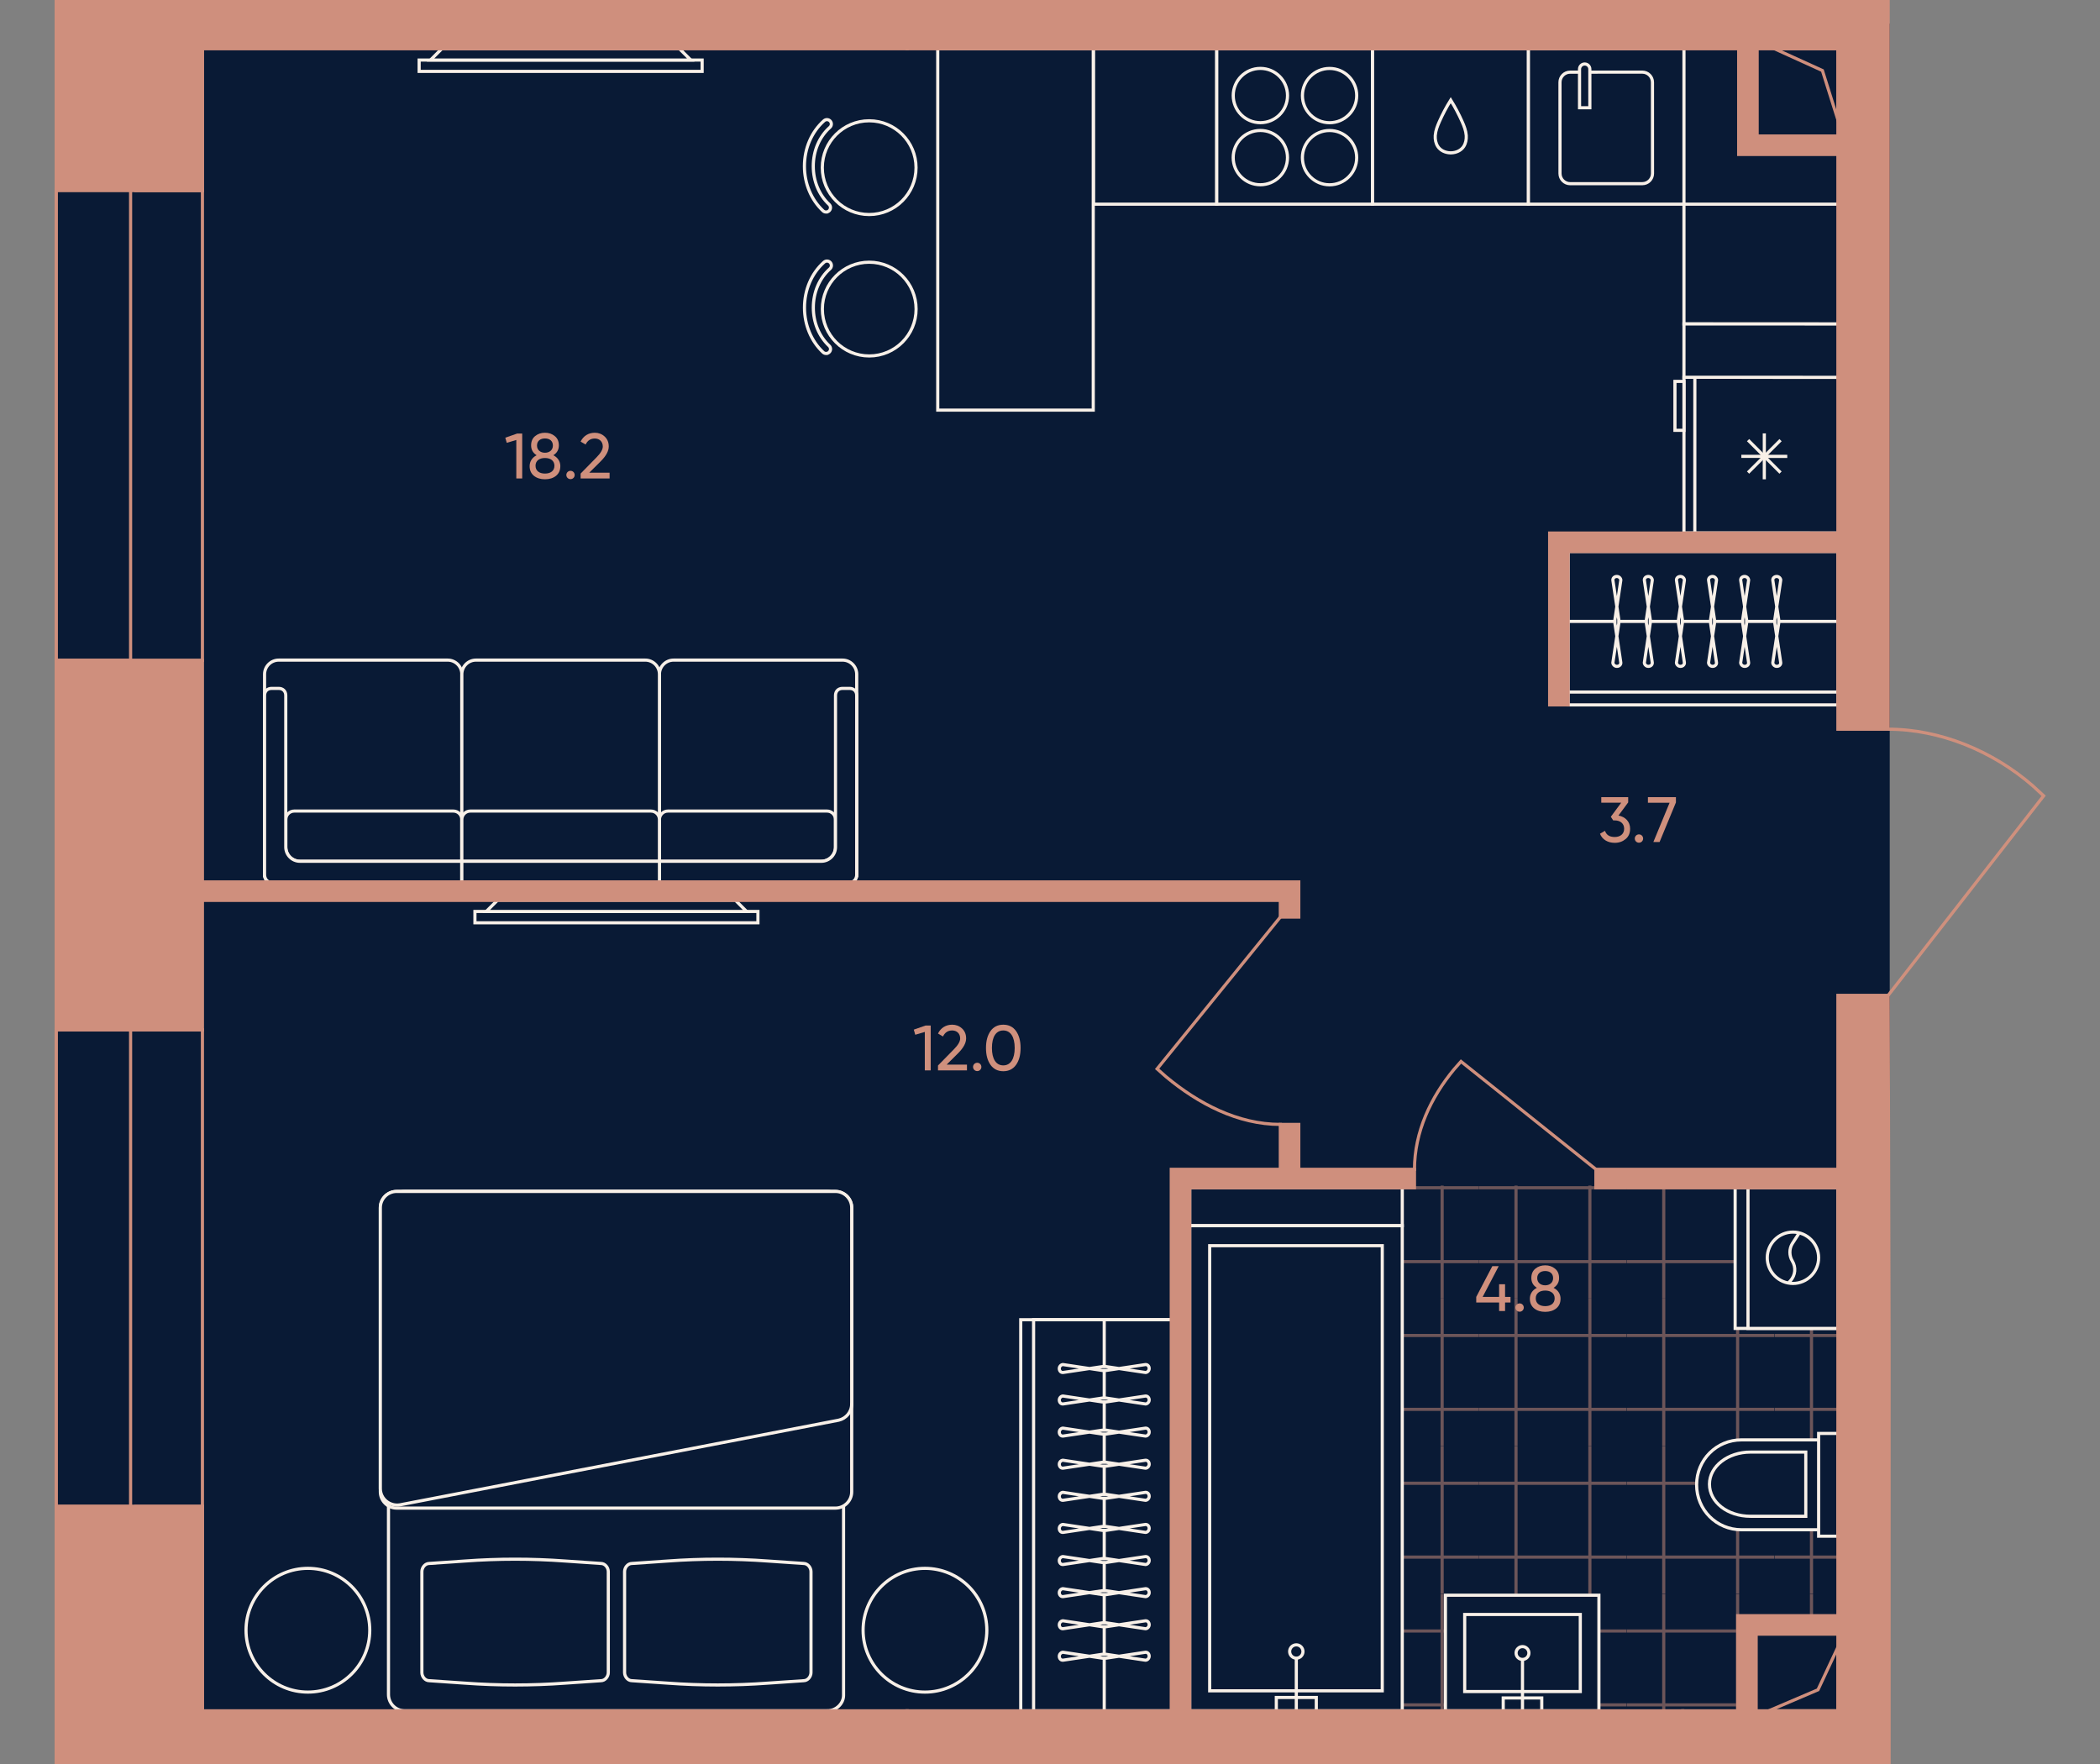 <?xml version="1.0" encoding="UTF-8"?><svg id="plan" xmlns="http://www.w3.org/2000/svg" xmlns:xlink="http://www.w3.org/1999/xlink" viewBox="0 0 500 420"><rect x="0" y="0" width="500" height="420" fill="#808080" stroke="none"/><defs><clipPath id="clippath"><polygon points="413.6 388.433 440.827 388.433 440.827 282.255 283.267 282.255 283.267 414.853 413.6 414.853 413.6 388.433" fill="none"/></clipPath><clipPath id="clippath-1"><rect x="422.512" y="274.007" width="35.176" height="35.176" fill="none"/></clipPath><clipPath id="clippath-2"><rect x="422.512" y="309.183" width="35.176" height="35.176" fill="none"/></clipPath><clipPath id="clippath-3"><rect x="422.512" y="344.359" width="35.176" height="35.176" fill="none"/></clipPath><clipPath id="clippath-4"><rect x="422.512" y="379.535" width="35.176" height="35.176" fill="none"/></clipPath><clipPath id="clippath-5"><rect x="422.512" y="414.711" width="35.176" height="35.176" fill="none"/></clipPath><clipPath id="clippath-6"><rect x="387.336" y="274.007" width="35.176" height="35.176" fill="none"/></clipPath><clipPath id="clippath-7"><rect x="387.336" y="309.183" width="35.176" height="35.176" fill="none"/></clipPath><clipPath id="clippath-8"><rect x="387.336" y="344.359" width="35.176" height="35.176" fill="none"/></clipPath><clipPath id="clippath-9"><rect x="387.336" y="379.535" width="35.176" height="35.176" fill="none"/></clipPath><clipPath id="clippath-10"><rect x="387.336" y="414.711" width="35.176" height="35.176" fill="none"/></clipPath><clipPath id="clippath-11"><rect x="352.16" y="274.007" width="35.176" height="35.176" fill="none"/></clipPath><clipPath id="clippath-12"><rect x="352.16" y="309.183" width="35.176" height="35.176" fill="none"/></clipPath><clipPath id="clippath-13"><rect x="352.16" y="344.359" width="35.176" height="35.176" fill="none"/></clipPath><clipPath id="clippath-14"><rect x="352.16" y="379.535" width="35.176" height="35.176" fill="none"/></clipPath><clipPath id="clippath-15"><rect x="352.16" y="414.711" width="35.176" height="35.176" fill="none"/></clipPath><clipPath id="clippath-16"><rect x="316.984" y="274.007" width="35.176" height="35.176" fill="none"/></clipPath><clipPath id="clippath-17"><rect x="316.984" y="309.183" width="35.176" height="35.176" fill="none"/></clipPath><clipPath id="clippath-18"><rect x="316.984" y="344.359" width="35.176" height="35.176" fill="none"/></clipPath><clipPath id="clippath-19"><rect x="316.984" y="379.535" width="35.176" height="35.176" fill="none"/></clipPath><clipPath id="clippath-20"><rect x="316.984" y="414.711" width="35.176" height="35.176" fill="none"/></clipPath><clipPath id="clippath-21"><rect x="281.808" y="274.007" width="35.176" height="35.176" fill="none"/></clipPath><clipPath id="clippath-22"><rect x="281.808" y="309.183" width="35.176" height="35.176" fill="none"/></clipPath><clipPath id="clippath-23"><rect x="281.808" y="344.359" width="35.176" height="35.176" fill="none"/></clipPath><clipPath id="clippath-24"><rect x="281.808" y="379.535" width="35.176" height="35.176" fill="none"/></clipPath><clipPath id="clippath-25"><rect x="281.808" y="414.711" width="35.176" height="35.176" fill="none"/></clipPath></defs><g id="Floor"><polygon points="24.981 5.804 24.981 16.695 13.373 16.695 13.373 412.089 449.562 412.089 449.562 5.804 24.981 5.804" fill="#091a35" stroke="#091a35" stroke-linejoin="round" stroke-width=".75"/><g id="Wet_Floor"><g clip-path="url(#clippath)"><g clip-path="url(#clippath-1)"><g opacity=".5"><line x1="457.688" y1="282.801" x2="422.512" y2="282.801" fill="none" stroke="#cf8f7d" stroke-width=".75"/><line x1="422.512" y1="300.389" x2="457.688" y2="300.389" fill="none" stroke="#cf8f7d" stroke-width=".75"/><line x1="431.305" y1="274.007" x2="431.305" y2="309.183" fill="none" stroke="#cf8f7d" stroke-width=".75"/><line x1="448.894" y1="309.183" x2="448.894" y2="274.007" fill="none" stroke="#cf8f7d" stroke-width=".75"/></g></g><g clip-path="url(#clippath-2)"><g opacity=".5"><line x1="457.688" y1="317.977" x2="422.512" y2="317.977" fill="none" stroke="#cf8f7d" stroke-width=".75"/><line x1="422.512" y1="335.565" x2="457.688" y2="335.565" fill="none" stroke="#cf8f7d" stroke-width=".75"/><line x1="431.305" y1="309.183" x2="431.305" y2="344.359" fill="none" stroke="#cf8f7d" stroke-width=".75"/><line x1="448.894" y1="344.359" x2="448.894" y2="309.183" fill="none" stroke="#cf8f7d" stroke-width=".75"/></g></g><g clip-path="url(#clippath-3)"><g opacity=".5"><line x1="457.688" y1="353.153" x2="422.512" y2="353.153" fill="none" stroke="#cf8f7d" stroke-width=".75"/><line x1="422.512" y1="370.741" x2="457.688" y2="370.741" fill="none" stroke="#cf8f7d" stroke-width=".75"/><line x1="431.305" y1="344.359" x2="431.305" y2="379.535" fill="none" stroke="#cf8f7d" stroke-width=".75"/><line x1="448.894" y1="379.535" x2="448.894" y2="344.359" fill="none" stroke="#cf8f7d" stroke-width=".75"/></g></g><g clip-path="url(#clippath-4)"><g opacity=".5"><line x1="457.688" y1="388.329" x2="422.512" y2="388.329" fill="none" stroke="#cf8f7d" stroke-width=".75"/><line x1="422.512" y1="405.917" x2="457.688" y2="405.917" fill="none" stroke="#cf8f7d" stroke-width=".75"/><line x1="431.305" y1="379.535" x2="431.305" y2="414.711" fill="none" stroke="#cf8f7d" stroke-width=".75"/><line x1="448.894" y1="414.711" x2="448.894" y2="379.535" fill="none" stroke="#cf8f7d" stroke-width=".75"/></g></g><g clip-path="url(#clippath-5)"><g opacity=".5"><line x1="431.305" y1="414.711" x2="431.305" y2="449.887" fill="none" stroke="#cf8f7d" stroke-width=".75"/><line x1="448.894" y1="449.887" x2="448.894" y2="414.711" fill="none" stroke="#cf8f7d" stroke-width=".75"/></g></g><g clip-path="url(#clippath-6)"><g opacity=".5"><line x1="422.512" y1="282.801" x2="387.336" y2="282.801" fill="none" stroke="#cf8f7d" stroke-width=".75"/><line x1="387.336" y1="300.389" x2="422.512" y2="300.389" fill="none" stroke="#cf8f7d" stroke-width=".75"/><line x1="396.13" y1="274.007" x2="396.13" y2="309.183" fill="none" stroke="#cf8f7d" stroke-width=".75"/><line x1="413.718" y1="309.183" x2="413.718" y2="274.007" fill="none" stroke="#cf8f7d" stroke-width=".75"/></g></g><g clip-path="url(#clippath-7)"><g opacity=".5"><line x1="422.512" y1="317.977" x2="387.336" y2="317.977" fill="none" stroke="#cf8f7d" stroke-width=".75"/><line x1="387.336" y1="335.565" x2="422.512" y2="335.565" fill="none" stroke="#cf8f7d" stroke-width=".75"/><line x1="396.13" y1="309.183" x2="396.13" y2="344.359" fill="none" stroke="#cf8f7d" stroke-width=".75"/><line x1="413.718" y1="344.359" x2="413.718" y2="309.183" fill="none" stroke="#cf8f7d" stroke-width=".75"/></g></g><g clip-path="url(#clippath-8)"><g opacity=".5"><line x1="422.512" y1="353.153" x2="387.336" y2="353.153" fill="none" stroke="#cf8f7d" stroke-width=".75"/><line x1="387.336" y1="370.741" x2="422.512" y2="370.741" fill="none" stroke="#cf8f7d" stroke-width=".75"/><line x1="396.13" y1="344.359" x2="396.13" y2="379.535" fill="none" stroke="#cf8f7d" stroke-width=".75"/><line x1="413.718" y1="379.535" x2="413.718" y2="344.359" fill="none" stroke="#cf8f7d" stroke-width=".75"/></g></g><g clip-path="url(#clippath-9)"><g opacity=".5"><line x1="422.512" y1="388.329" x2="387.336" y2="388.329" fill="none" stroke="#cf8f7d" stroke-width=".75"/><line x1="387.336" y1="405.917" x2="422.512" y2="405.917" fill="none" stroke="#cf8f7d" stroke-width=".75"/><line x1="396.13" y1="379.535" x2="396.13" y2="414.711" fill="none" stroke="#cf8f7d" stroke-width=".75"/><line x1="413.718" y1="414.711" x2="413.718" y2="379.535" fill="none" stroke="#cf8f7d" stroke-width=".75"/></g></g><g clip-path="url(#clippath-10)"><g opacity=".5"><line x1="396.13" y1="414.711" x2="396.13" y2="449.887" fill="none" stroke="#cf8f7d" stroke-width=".75"/><line x1="413.718" y1="449.887" x2="413.718" y2="414.711" fill="none" stroke="#cf8f7d" stroke-width=".75"/></g></g><g clip-path="url(#clippath-11)"><g opacity=".5"><line x1="387.336" y1="282.801" x2="352.16" y2="282.801" fill="none" stroke="#cf8f7d" stroke-width=".75"/><line x1="352.16" y1="300.389" x2="387.336" y2="300.389" fill="none" stroke="#cf8f7d" stroke-width=".75"/><line x1="360.954" y1="274.007" x2="360.954" y2="309.183" fill="none" stroke="#cf8f7d" stroke-width=".75"/><line x1="378.542" y1="309.183" x2="378.542" y2="274.007" fill="none" stroke="#cf8f7d" stroke-width=".75"/></g></g><g clip-path="url(#clippath-12)"><g opacity=".5"><line x1="387.336" y1="317.977" x2="352.16" y2="317.977" fill="none" stroke="#cf8f7d" stroke-width=".75"/><line x1="352.16" y1="335.565" x2="387.336" y2="335.565" fill="none" stroke="#cf8f7d" stroke-width=".75"/><line x1="360.954" y1="309.183" x2="360.954" y2="344.359" fill="none" stroke="#cf8f7d" stroke-width=".75"/><line x1="378.542" y1="344.359" x2="378.542" y2="309.183" fill="none" stroke="#cf8f7d" stroke-width=".75"/></g></g><g clip-path="url(#clippath-13)"><g opacity=".5"><line x1="387.336" y1="353.153" x2="352.16" y2="353.153" fill="none" stroke="#cf8f7d" stroke-width=".75"/><line x1="352.16" y1="370.741" x2="387.336" y2="370.741" fill="none" stroke="#cf8f7d" stroke-width=".75"/><line x1="360.954" y1="344.359" x2="360.954" y2="379.535" fill="none" stroke="#cf8f7d" stroke-width=".75"/><line x1="378.542" y1="379.535" x2="378.542" y2="344.359" fill="none" stroke="#cf8f7d" stroke-width=".75"/></g></g><g clip-path="url(#clippath-14)"><g opacity=".5"><line x1="387.336" y1="388.329" x2="352.16" y2="388.329" fill="none" stroke="#cf8f7d" stroke-width=".75"/><line x1="352.16" y1="405.917" x2="387.336" y2="405.917" fill="none" stroke="#cf8f7d" stroke-width=".75"/><line x1="360.954" y1="379.535" x2="360.954" y2="414.711" fill="none" stroke="#cf8f7d" stroke-width=".75"/><line x1="378.542" y1="414.711" x2="378.542" y2="379.535" fill="none" stroke="#cf8f7d" stroke-width=".75"/></g></g><g clip-path="url(#clippath-15)"><g opacity=".5"><line x1="360.954" y1="414.711" x2="360.954" y2="449.887" fill="none" stroke="#cf8f7d" stroke-width=".75"/><line x1="378.542" y1="449.887" x2="378.542" y2="414.711" fill="none" stroke="#cf8f7d" stroke-width=".75"/></g></g><g clip-path="url(#clippath-16)"><g opacity=".5"><line x1="352.16" y1="282.801" x2="316.984" y2="282.801" fill="none" stroke="#cf8f7d" stroke-width=".75"/><line x1="316.984" y1="300.389" x2="352.16" y2="300.389" fill="none" stroke="#cf8f7d" stroke-width=".75"/><line x1="325.778" y1="274.007" x2="325.778" y2="309.183" fill="none" stroke="#cf8f7d" stroke-width=".75"/><line x1="343.366" y1="309.183" x2="343.366" y2="274.007" fill="none" stroke="#cf8f7d" stroke-width=".75"/></g></g><g clip-path="url(#clippath-17)"><g opacity=".5"><line x1="352.16" y1="317.977" x2="316.984" y2="317.977" fill="none" stroke="#cf8f7d" stroke-width=".75"/><line x1="316.984" y1="335.565" x2="352.16" y2="335.565" fill="none" stroke="#cf8f7d" stroke-width=".75"/><line x1="325.778" y1="309.183" x2="325.778" y2="344.359" fill="none" stroke="#cf8f7d" stroke-width=".75"/><line x1="343.366" y1="344.359" x2="343.366" y2="309.183" fill="none" stroke="#cf8f7d" stroke-width=".75"/></g></g><g clip-path="url(#clippath-18)"><g opacity=".5"><line x1="352.16" y1="353.153" x2="316.984" y2="353.153" fill="none" stroke="#cf8f7d" stroke-width=".75"/><line x1="316.984" y1="370.741" x2="352.16" y2="370.741" fill="none" stroke="#cf8f7d" stroke-width=".75"/><line x1="325.778" y1="344.359" x2="325.778" y2="379.535" fill="none" stroke="#cf8f7d" stroke-width=".75"/><line x1="343.366" y1="379.535" x2="343.366" y2="344.359" fill="none" stroke="#cf8f7d" stroke-width=".75"/></g></g><g clip-path="url(#clippath-19)"><g opacity=".5"><line x1="352.16" y1="388.329" x2="316.984" y2="388.329" fill="none" stroke="#cf8f7d" stroke-width=".75"/><line x1="316.984" y1="405.917" x2="352.16" y2="405.917" fill="none" stroke="#cf8f7d" stroke-width=".75"/><line x1="325.778" y1="379.535" x2="325.778" y2="414.711" fill="none" stroke="#cf8f7d" stroke-width=".75"/><line x1="343.366" y1="414.711" x2="343.366" y2="379.535" fill="none" stroke="#cf8f7d" stroke-width=".75"/></g></g><g clip-path="url(#clippath-20)"><g opacity=".5"><line x1="325.778" y1="414.711" x2="325.778" y2="449.887" fill="none" stroke="#cf8f7d" stroke-width=".75"/><line x1="343.366" y1="449.887" x2="343.366" y2="414.711" fill="none" stroke="#cf8f7d" stroke-width=".75"/></g></g><g clip-path="url(#clippath-21)"><g opacity=".5"><line x1="316.984" y1="282.801" x2="281.808" y2="282.801" fill="none" stroke="#cf8f7d" stroke-width=".75"/><line x1="281.808" y1="300.389" x2="316.984" y2="300.389" fill="none" stroke="#cf8f7d" stroke-width=".75"/><line x1="290.602" y1="274.007" x2="290.602" y2="309.183" fill="none" stroke="#cf8f7d" stroke-width=".75"/><line x1="308.19" y1="309.183" x2="308.19" y2="274.007" fill="none" stroke="#cf8f7d" stroke-width=".75"/></g></g><g clip-path="url(#clippath-22)"><g opacity=".5"><line x1="316.984" y1="317.977" x2="281.808" y2="317.977" fill="none" stroke="#cf8f7d" stroke-width=".75"/><line x1="281.808" y1="335.565" x2="316.984" y2="335.565" fill="none" stroke="#cf8f7d" stroke-width=".75"/><line x1="290.602" y1="309.183" x2="290.602" y2="344.359" fill="none" stroke="#cf8f7d" stroke-width=".75"/><line x1="308.19" y1="344.359" x2="308.19" y2="309.183" fill="none" stroke="#cf8f7d" stroke-width=".75"/></g></g><g clip-path="url(#clippath-23)"><g opacity=".5"><line x1="316.984" y1="353.153" x2="281.808" y2="353.153" fill="none" stroke="#cf8f7d" stroke-width=".75"/><line x1="281.808" y1="370.741" x2="316.984" y2="370.741" fill="none" stroke="#cf8f7d" stroke-width=".75"/><line x1="290.602" y1="344.359" x2="290.602" y2="379.535" fill="none" stroke="#cf8f7d" stroke-width=".75"/><line x1="308.19" y1="379.535" x2="308.19" y2="344.359" fill="none" stroke="#cf8f7d" stroke-width=".75"/></g></g><g clip-path="url(#clippath-24)"><g opacity=".5"><line x1="316.984" y1="388.329" x2="281.808" y2="388.329" fill="none" stroke="#cf8f7d" stroke-width=".75"/><line x1="281.808" y1="405.917" x2="316.984" y2="405.917" fill="none" stroke="#cf8f7d" stroke-width=".75"/><line x1="290.602" y1="379.535" x2="290.602" y2="414.711" fill="none" stroke="#cf8f7d" stroke-width=".75"/><line x1="308.19" y1="414.711" x2="308.19" y2="379.535" fill="none" stroke="#cf8f7d" stroke-width=".75"/></g></g><g clip-path="url(#clippath-25)"><g opacity=".5"><line x1="290.602" y1="414.711" x2="290.602" y2="449.887" fill="none" stroke="#cf8f7d" stroke-width=".75"/><line x1="308.19" y1="449.887" x2="308.19" y2="414.711" fill="none" stroke="#cf8f7d" stroke-width=".75"/></g></g></g></g></g><g id="Furniture"><g id="Bathroom"><g id="WC"><g id="WC_2"><path d="m433.007,342.825v22.935h4.587v-24.464h-4.587v1.529Z" fill="#091a35"/><path d="m414.659,342.825c-5.963,0-10.703,4.74-10.703,10.703s4.74,10.703,10.703,10.703h18.348v-21.406h-18.348Z" fill="#091a35"/><path d="m433.007,342.825v21.406m0-21.406h-18.348c-5.963,0-10.703,4.74-10.703,10.703s4.74,10.703,10.703,10.703h18.348m0-21.406v-1.529h4.587v24.464h-4.587v-1.529" fill="#091a35" stroke="#f8f0e8" stroke-width=".75"/></g><path id="WC_3" d="m416.8,345.73c-5.351,0-9.786,3.364-9.786,7.645s4.281,7.645,9.786,7.645h13.149v-15.29h-13.149Z" fill="#091a35" stroke="#f8f0e8" stroke-width=".75"/></g><g id="Sinc"><rect id="Rectangle_105_2" x="344.151" y="379.813" width="36.543" height="27.522" fill="#091a35" stroke="#f8f0e8" stroke-width=".75"/><rect id="Rectangle_106_3" x="348.738" y="384.4" width="27.522" height="18.348" fill="#091a35" stroke="#f8f0e8" stroke-width=".75"/><g id="Tap_2"><rect id="Rectangle_106_4" x="357.912" y="404.277" width="9.174" height="3.058" fill="#091a35" stroke="#f8f0e8" stroke-width=".75"/><circle id="Ellipse_108_2" cx="362.499" cy="393.574" r="1.529" fill="#091a35" stroke="#f8f0e8" stroke-width=".75"/><path id="Vector_19_2" d="m362.499,395.103v12.232" fill="#091a35" stroke="#f8f0e8" stroke-width=".75"/></g></g><g id="WM"><rect id="Rectangle_105_4" x="413.13" y="282.803" width="24.464" height="33.485" fill="#091a35" stroke="#f8f0e8" stroke-width=".75"/><rect id="Rectangle_106_8" x="416.188" y="282.803" width="21.406" height="33.485" fill="#091a35" stroke="#f8f0e8" stroke-width=".75"/><g id="Vector_3"><path d="m420.775,299.469c0-3.364,2.752-6.116,6.116-6.116,3.364,0,6.116,2.752,6.116,6.116s-2.752,6.116-6.116,6.116c-3.364,0-6.116-2.752-6.116-6.116Z" fill="#091a35"/><path d="m428.42,293.506l-1.682,2.599c-.764,1.223-.764,2.905,0,4.128.917,1.529.764,3.364-.459,4.74l-.508.508m-4.996-6.013c0-3.364,2.752-6.116,6.116-6.116,3.364,0,6.116,2.752,6.116,6.116s-2.752,6.116-6.116,6.116c-3.364,0-6.116-2.752-6.116-6.116Z" fill="none" stroke="#f8f0e8" stroke-width=".75"/></g></g><g id="Bath"><rect id="Rectangle_105_3" x="283.265" y="282.805" width="50.61" height="9.03" fill="#091a35" stroke="#f8f0e8" stroke-width=".75"/><rect id="Rectangle_105_3-2" x="283.261" y="291.835" width="50.61" height="115.5" fill="#091a35" stroke="#f8f0e8" stroke-width=".75"/><rect id="Rectangle_106_5" x="288.02" y="296.595" width="41.091" height="105.98" fill="#091a35" stroke="#f8f0e8" stroke-width=".75"/><g id="Tap_3"><rect id="Rectangle_106_6" x="303.885" y="404.162" width="9.519" height="3.173" fill="#091a35" stroke="#f8f0e8" stroke-width=".75"/><circle id="Ellipse_108_3" cx="308.645" cy="393.215" r="1.587" fill="#091a35" stroke="#f8f0e8" stroke-width=".75"/><path id="Vector_19_3" d="m308.645,394.801v12.534" fill="#091a35" stroke="#f8f0e8" stroke-width=".75"/></g></g></g><g id="Kitchen"><g id="Kitchen-2"><g id="Fridge"><rect x="400.943" y="89.833" width="37.058" height="37.065" fill="#091a35" stroke="#f8f0e8" stroke-width=".75"/><rect x="398.798" y="90.806" width="2.145" height="11.651" fill="#091a35" stroke="#f8f0e8" stroke-width=".75"/><polygon points="438.001 126.904 403.527 126.893 403.538 89.828 438.001 89.839 438.001 126.904" fill="#091a35" stroke="#f8f0e8" stroke-width=".75"/><g><line x1="420.076" y1="103.193" x2="420.071" y2="114.126" fill="#091a35" stroke="#f8f0e8" stroke-width=".75"/><line x1="414.607" y1="108.656" x2="425.54" y2="108.662" fill="#091a35" stroke="#f8f0e8" stroke-width=".75"/><line x1="416.207" y1="112.523" x2="423.941" y2="104.796" fill="#091a35" stroke="#f8f0e8" stroke-width=".75"/><line x1="423.937" y1="112.526" x2="416.21" y2="104.792" fill="#091a35" stroke="#f8f0e8" stroke-width=".75"/></g></g><g id="Sink"><polygon points="400.943 11.596 363.874 11.607 363.874 48.617 400.943 48.617 400.943 11.596" fill="#091a35" stroke="#f8f0e8" stroke-width=".75"/><g><path d="m378.536,17.179l12.495-.004c1.333-0,2.414,1.08,2.415,2.413l.006,21.726c0,1.333-1.08,2.414-2.413,2.415l-17.194.005c-1.333 0-2.414-1.08-2.415-2.413l-.006-21.726c-0-1.333,1.08-2.414,2.413-2.415l2.244-.001" fill="#091a35" stroke="#f8f0e8" stroke-width=".75"/><path d="m376.083,25.653l-.003-9.188c-0-.678.549-1.228,1.227-1.228s1.228.549,1.228,1.227l.003,9.188-2.455.001Z" fill="#091a35" stroke="#f8f0e8" stroke-width=".75"/></g></g><polygon points="260.341 11.627 260.358 48.617 289.705 48.617 289.705 11.613 260.341 11.627" fill="#091a35" stroke="#f8f0e8" stroke-width=".75"/><polygon points="400.943 48.617 438.001 48.617 438.001 77.144 400.943 77.128 400.943 48.617" fill="#091a35" stroke="#f8f0e8" stroke-width=".75"/><rect x="400.943" y="77.136" width="37.058" height="12.697" transform="translate(838.907 167.157) rotate(-179.974)" fill="#091a35" stroke="#f8f0e8" stroke-width=".75"/><g id="Oven"><polygon points="326.807 11.618 289.705 11.596 289.705 48.617 326.807 48.617 326.807 11.618" fill="#091a35" stroke="#f8f0e8" stroke-width=".75"/><g><path d="m300.085,31.065c-3.569-.002-6.464,2.889-6.466,6.458-.002,3.569,2.889,6.464,6.458,6.466,3.569.002,6.464-2.89,6.466-6.458.002-3.569-2.889-6.464-6.458-6.466Z" fill="#091a35" stroke="#f8f0e8" stroke-width=".75"/><path d="m316.56,31.074c-3.569-.002-6.464,2.89-6.466,6.459-.002,3.569,2.89,6.464,6.459,6.466,3.569.002,6.464-2.89,6.466-6.459.002-3.569-2.89-6.464-6.459-6.466Z" fill="#091a35" stroke="#f8f0e8" stroke-width=".75"/><path d="m300.094,16.287c-3.569-.002-6.464,2.89-6.466,6.459-.002,3.569,2.889,6.464,6.458,6.466,3.569.002,6.464-2.89,6.466-6.459.002-3.569-2.889-6.464-6.458-6.466Z" fill="#091a35" stroke="#f8f0e8" stroke-width=".75"/><path d="m316.562,29.22c3.569.002,6.464-2.889,6.466-6.458.002-3.569-2.89-6.464-6.459-6.466-3.569-.002-6.464,2.889-6.466,6.458-.002,3.569,2.89,6.464,6.459,6.466Z" fill="#091a35" stroke="#f8f0e8" stroke-width=".75"/></g></g><g id="Dishwasher"><rect x="326.832" y="11.575" width="37.018" height="37.066" transform="translate(315.233 375.448) rotate(-90)" fill="#091a35" stroke="#f8f0e8" stroke-width=".75"/><path d="m342.33,34.868c.626.972,1.799,1.487,2.949,1.525h.275c1.151-.039,2.323-.554,2.949-1.526.478-.743.656-1.66.607-2.534-.002-.041-.005-.082-.009-.124-.089-1.127-.511-2.204-.97-3.239-.779-1.758-1.68-3.461-2.694-5.094-.009.014-.015.029-.023.043-.008-.015-.014-.029-.022-.043-1.014,1.633-1.914,3.337-2.692,5.095-.459,1.036-.88,2.113-.968,3.24-.004.041-.006.082-.009.124-.049.874.129,1.791.608,2.534Z" fill="#091a35" stroke="#f8f0e8" stroke-width=".75"/></g><g id="bar_counter"><g><circle cx="206.946" cy="39.918" r="11.159" fill="#091a35" stroke="#f8f0e8" stroke-width=".75"/><path d="m196.684,50.487c-.257 0-.516-.094-.718-.284-2.817-2.626-4.434-6.497-4.436-10.618-.002-4.252,1.698-8.203,4.662-10.837.436-.387,1.101-.348,1.487.088s.346,1.101-.088,1.487c-2.515,2.233-3.956,5.61-3.954,9.261.001,3.538,1.373,6.848,3.764,9.079.426.397.449,1.063.052,1.487-.208.222-.487.336-.769.336Z" fill="#091a35" stroke="#f8f0e8" stroke-width=".75"/></g><g><circle cx="206.959" cy="73.59" r="11.159" fill="#091a35" stroke="#f8f0e8" stroke-width=".75"/><path d="m196.697,84.16c-.257 0-.516-.094-.718-.284-2.817-2.626-4.434-6.497-4.436-10.618-.002-4.252,1.698-8.203,4.662-10.837.436-.387,1.101-.348,1.487.088.387.436.346,1.101-.088,1.487-2.515,2.233-3.956,5.61-3.954,9.261.001,3.538,1.373,6.848,3.764,9.079.426.397.449,1.063.052,1.487-.208.222-.487.336-.769.336Z" fill="#091a35" stroke="#f8f0e8" stroke-width=".75"/></g><rect x="223.27" y="11.604" width="37.029" height="86.043" fill="#091a35" stroke="#f8f0e8" stroke-width=".75"/></g></g></g><g id="Sofa"><g id="TV_2"><rect id="Rectangle_116_2" x="113.079" y="217.012" width="67.379" height="2.701" fill="#091a35" stroke="#f8f0e8" stroke-width=".75"/><path id="Rectangle_117_2" d="m177.758,217.012h-61.978l2.701-2.701h56.577l2.701,2.701Z" fill="#091a35" stroke="#f8f0e8" stroke-width=".75"/></g><g id="TV_2-2"><rect id="Rectangle_116_2-2" x="99.796" y="14.297" width="67.379" height="2.701" fill="#091a35" stroke="#f8f0e8" stroke-width=".75"/><path id="Rectangle_117_2-2" d="m164.474,14.297h-61.978l2.701-2.701h56.577l2.701,2.701Z" fill="#091a35" stroke="#f8f0e8" stroke-width=".75"/></g><g id="Sofa-2"><g id="Sofa-3"><path d="m203.978,208.26v-1.683s0-40.992,0-40.992v-5.05c0-1.852-1.515-3.367-3.367-3.367h-40.234c-1.852,0-3.367,1.515-3.367,3.367v32.574s0,11.952,0,11.952v1.515s0,3.535,0,3.535h45.284c1.01,0,1.683-.842,1.683-1.852Z" fill="#091a35" fill-rule="evenodd" stroke="#f8f0e8" stroke-width=".75"/><path id="Rectangle_113" d="m195.561,205.062h-38.551v-9.933c0-1.115.904-2.019,2.019-2.019h37.878c1.115,0,2.019.904,2.019,2.019v6.566c0,1.859-1.507,3.367-3.367,3.367Z" fill="#091a35" stroke="#f8f0e8" stroke-width=".75"/><g id="Union"><path d="m202.295,210.112c1.01,0,1.683-.842,1.683-1.852v-1.683s0-40.991,0-40.991c0-1.01-.673-1.683-1.683-1.683h-1.683c-1.01,0-1.683.673-1.683,1.683v36.109c0,1.852-1.515,3.367-3.367,3.367h-38.55s0,5.05,0,5.05h45.284Z" fill="#091a35" fill-rule="evenodd" stroke="#f8f0e8" stroke-width=".75"/></g><path d="m62.992,208.26v-1.683s0-40.992,0-40.992v-5.05c0-1.852,1.515-3.367,3.367-3.367h40.234c1.852,0,3.367,1.515,3.367,3.367v32.574s0,11.952,0,11.952v1.515s0,3.535,0,3.535h-45.284c-1.01,0-1.683-.842-1.683-1.852Z" fill="#091a35" fill-rule="evenodd" stroke="#f8f0e8" stroke-width=".75"/><path id="Rectangle_113-2" d="m71.409,205.062h38.551s0-9.933,0-9.933c0-1.115-.904-2.019-2.019-2.019h-37.878c-1.115,0-2.019.904-2.019,2.019v6.566c0,1.859,1.507,3.367,3.367,3.367Z" fill="#091a35" stroke="#f8f0e8" stroke-width=".75"/><g id="Union-2"><path d="m64.675,210.112c-1.01,0-1.683-.842-1.683-1.852v-1.683s0-40.991,0-40.991c0-1.01.673-1.683,1.683-1.683h1.683c1.01,0,1.683.673,1.683,1.683v36.11c0,1.852,1.515,3.367,3.367,3.367h38.551v5.05h-45.284Z" fill="#091a35" fill-rule="evenodd" stroke="#f8f0e8" stroke-width=".75"/></g><path id="Rectangle_108" d="m157.011,209.944h-47.052v-49.409c0-1.852,1.515-3.367,3.367-3.367h40.318c1.852,0,3.367,1.515,3.367,3.367v49.409Z" fill="#091a35" stroke="#f8f0e8" stroke-width=".75"/><path id="Rectangle_112" d="m157.011,205.062h-46.968c-.046,0-.084.046-.084,0v-9.933c0-1.115.904-2.019,2.019-2.019h43.013c1.115,0,2.019.904,2.019,2.019v9.933Z" fill="#091a35" stroke="#f8f0e8" stroke-width=".75"/><rect x="130.96" y="184.061" width="5.05" height="47.052" transform="translate(341.072 74.102) rotate(90)" fill="#091a35" stroke="#f8f0e8" stroke-width=".75"/></g></g><g id="Wardrobe"><rect id="Rectangle_116_4" x="243.035" y="314.22" width="36.543" height="93.117" fill="#091a35" stroke="#f8f0e8" stroke-width=".75"/><rect id="Rectangle_117_3" x="246.093" y="314.22" width="33.485" height="93.117" fill="#091a35" stroke="#f8f0e8" stroke-width=".75"/><path id="Vector_25" d="m262.912,314.22v93.117" fill="#091a35" stroke="#f8f0e8" stroke-width=".75"/><g id="Vector_4"><path d="m272.545,324.923c.612-.153,1.07.306,1.07.917s-.612,1.07-1.07.917l-9.174-1.376h-.917l-9.174,1.376c-.612.153-1.07-.306-1.07-.917s.612-1.07,1.07-.917l9.174,1.376h.917l9.174-1.376Z" fill="#091a35" stroke="#f8f0e8" stroke-width=".75"/><path d="m272.545,332.415c.612-.153,1.07.306,1.07.917s-.612,1.07-1.07.917l-9.174-1.376h-.917l-9.174,1.376c-.612.153-1.07-.306-1.07-.917s.612-1.07,1.07-.917l9.174,1.376h.917l9.174-1.376Z" fill="#091a35" stroke="#f8f0e8" stroke-width=".75"/><path d="m272.545,340.06c.612-.153,1.07.306,1.07.917s-.612,1.07-1.07.917l-9.174-1.376h-.917l-9.174,1.376c-.612.153-1.07-.306-1.07-.917s.612-1.07,1.07-.917l9.174,1.376h.917l9.174-1.376Z" fill="#091a35" stroke="#f8f0e8" stroke-width=".75"/><path d="m272.545,347.705c.612-.153,1.07.306,1.07.917s-.612,1.07-1.07.917l-9.174-1.376h-.917l-9.174,1.376c-.612.153-1.07-.306-1.07-.917s.612-1.07,1.07-.917l9.174,1.376h.917l9.174-1.376Z" fill="#091a35" stroke="#f8f0e8" stroke-width=".75"/><path d="m272.545,355.35c.612-.153,1.07.306,1.07.917s-.612,1.07-1.07.917l-9.174-1.376h-.917l-9.174,1.376c-.612.153-1.07-.306-1.07-.917s.612-1.07,1.07-.917l9.174,1.376h.917l9.174-1.376Z" fill="#091a35" stroke="#f8f0e8" stroke-width=".75"/><path d="m272.545,362.995c.612-.153,1.07.306,1.07.917s-.612,1.07-1.07.917l-9.174-1.376h-.917l-9.174,1.376c-.612.153-1.07-.306-1.07-.917s.612-1.07,1.07-.917l9.174,1.376h.917l9.174-1.376Z" fill="#091a35" stroke="#f8f0e8" stroke-width=".75"/><path d="m272.545,370.64c.612-.153,1.07.306,1.07.917s-.612,1.07-1.07.917l-9.174-1.376h-.917l-9.174,1.376c-.612.153-1.07-.306-1.07-.917s.612-1.07,1.07-.917l9.174,1.376h.917l9.174-1.376Z" fill="#091a35" stroke="#f8f0e8" stroke-width=".75"/><path d="m272.545,378.285c.612-.153,1.07.306,1.07.917s-.612,1.07-1.07.917l-9.174-1.376h-.917l-9.174,1.376c-.612.153-1.07-.306-1.07-.917s.612-1.07,1.07-.917l9.174,1.376h.917l9.174-1.376Z" fill="#091a35" stroke="#f8f0e8" stroke-width=".75"/><path d="m272.545,385.93c.612-.153,1.07.306,1.07.917s-.612,1.07-1.07.917l-9.174-1.376h-.917l-9.174,1.376c-.612.153-1.07-.306-1.07-.917s.612-1.07,1.07-.917l9.174,1.376h.917l9.174-1.376Z" fill="#091a35" stroke="#f8f0e8" stroke-width=".75"/><path d="m272.545,393.423c.612-.153,1.07.306,1.07.917s-.612,1.07-1.07.917l-9.174-1.376h-.917l-9.174,1.376c-.612.153-1.07-.306-1.07-.917s.612-1.07,1.07-.917l9.174,1.376h.917l9.174-1.376Z" fill="#091a35" stroke="#f8f0e8" stroke-width=".75"/></g></g><g id="Wardrobe-2"><rect id="Rectangle_116_4-2" x="373.36" y="131.288" width="64.234" height="36.543" fill="#091a35" stroke="#f8f0e8" stroke-width=".75"/><rect id="Rectangle_117_3-2" x="373.36" y="131.288" width="64.234" height="33.485" fill="#091a35" stroke="#f8f0e8" stroke-width=".75"/><path id="Vector_25-2" d="m373.36,147.954h64.234" fill="#091a35" stroke="#f8f0e8" stroke-width=".75"/><g id="Vector_4-2"><path d="m384.048,138.322c-.153-.612.306-1.07.917-1.07s1.07.612.917,1.07l-1.376,9.174v.917l1.376,9.174c.153.612-.306,1.07-.917,1.07s-1.07-.612-.917-1.07l1.376-9.174v-.917l-1.376-9.174Z" fill="#091a35" stroke="#f8f0e8" stroke-width=".75"/><path d="m391.54,138.322c-.153-.612.306-1.07.917-1.07s1.07.612.917,1.07l-1.376,9.174v.917l1.376,9.174c.153.612-.306,1.07-.917,1.07s-1.07-.612-.917-1.07l1.376-9.174v-.917l-1.376-9.174Z" fill="#091a35" stroke="#f8f0e8" stroke-width=".75"/><path d="m399.185,138.322c-.153-.612.306-1.07.917-1.07s1.07.612.917,1.07l-1.376,9.174v.917l1.376,9.174c.153.612-.306,1.07-.917,1.07s-1.07-.612-.917-1.07l1.376-9.174v-.917l-1.376-9.174Z" fill="#091a35" stroke="#f8f0e8" stroke-width=".75"/><path d="m406.83,138.322c-.153-.612.306-1.07.917-1.07s1.07.612.917,1.07l-1.376,9.174v.917l1.376,9.174c.153.612-.306,1.07-.917,1.07s-1.07-.612-.917-1.07l1.376-9.174v-.917l-1.376-9.174Z" fill="#091a35" stroke="#f8f0e8" stroke-width=".75"/><path d="m414.476,138.322c-.153-.612.306-1.07.917-1.07s1.07.612.917,1.07l-1.376,9.174v.917l1.376,9.174c.153.612-.306,1.07-.917,1.07s-1.07-.612-.917-1.07l1.376-9.174v-.917l-1.376-9.174Z" fill="#091a35" stroke="#f8f0e8" stroke-width=".75"/><path d="m422.121,138.322c-.153-.612.306-1.07.917-1.07s1.07.612.917,1.07l-1.376,9.174v.917l1.376,9.174c.153.612-.306,1.07-.917,1.07s-1.07-.612-.917-1.07l1.376-9.174v-.917l-1.376-9.174Z" fill="#091a35" stroke="#f8f0e8" stroke-width=".75"/></g></g><g><circle id="Ellipse_112" cx="220.23" cy="388.148" r="14.731" fill="#091a35" stroke="#f8f0e8" stroke-width=".75"/><circle id="Ellipse_113" cx="73.308" cy="388.148" r="14.731" fill="#091a35" stroke="#f8f0e8" stroke-width=".75"/><g id="Bed"><path id="Rectangle_108_3" d="m196.97,407.337h-100.597c-2.132,0-3.877-1.744-3.877-3.877v-115.909c0-2.132,1.744-3.877,3.877-3.877h100.597c2.132,0,3.877,1.744,3.877,3.877v116.103c0,1.938-1.744,3.683-3.877,3.683Z" fill="#091a35" stroke="#f8f0e8" stroke-width=".75"/><path id="Rectangle_112_3" d="m202.785,355.197c0,2.132-1.744,3.877-3.877,3.877h-104.474c-2.132,0-3.877-1.744-3.877-3.877v-67.646c0-2.132,1.744-3.877,3.877-3.877h104.474c2.132,0,3.877,1.744,3.877,3.877v67.646Z" fill="#091a35" stroke="#f8f0e8" stroke-width=".75"/><path id="Rectangle_111_3" d="m202.785,334.263c0,1.938-1.357,3.489-3.101,3.877l-104.474,20.158c-2.326.388-4.652-1.357-4.652-3.877v-66.871c0-2.132,1.744-3.877,3.877-3.877h104.474c2.132,0,3.877,1.744,3.877,3.877v46.713Z" fill="#091a35" stroke="#f8f0e8" stroke-width=".75"/><path id="Rectangle_110" d="m144.831,398.227c0,.969-.775,1.938-1.744,1.938l-8.528.582c-7.947.582-15.894.582-23.841,0l-8.528-.582c-.969,0-1.744-.969-1.744-1.938v-24.035c0-.969.775-1.938,1.744-1.938l8.528-.582c7.947-.582,15.894-.582,23.841,0l8.528.582c.969,0,1.744.969,1.744,1.938v24.035Z" fill="#091a35" stroke="#f8f0e8" stroke-width=".75"/><path id="Rectangle_113_5" d="m193.094,398.227c0,.969-.775,1.938-1.744,1.938l-8.528.582c-7.947.582-15.894.582-23.841,0l-8.528-.582c-.969,0-1.744-.969-1.744-1.938v-24.035c0-.969.775-1.938,1.744-1.938l8.528-.582c7.947-.582,15.894-.582,23.841,0l8.528.582c.969,0,1.744.969,1.744,1.938v24.035Z" fill="#091a35" stroke="#f8f0e8" stroke-width=".75"/></g></g></g></g><g id="Numbers"><g><path d="m385.347,194.175c1.633.305,2.777,1.449,2.777,3.144,0,1.037-.351,1.861-1.068,2.456-.717.596-1.572.9-2.594.9-1.633,0-2.976-.763-3.51-2.167l1.19-.701c.32.991,1.083,1.48,2.319,1.48,1.327,0,2.243-.732,2.243-1.968,0-1.236-.915-1.984-2.243-1.984h-.366l-.565-.869,2.472-3.342h-4.746v-1.328h6.409v1.252l-2.319,3.128Z" fill="#cf907d"/><path d="m389.235,199.652c0-.549.442-.991.992-.991.565,0,.992.442.992.991,0,.55-.427.992-.992.992-.549,0-.992-.442-.992-.992Z" fill="#cf907d"/><path d="m392.362,189.795h6.668v1.267l-3.891,9.415h-1.48l3.86-9.338h-5.157v-1.344Z" fill="#cf907d"/></g><g><path d="m359.647,308.789v1.328h-1.297v2.029h-1.419v-2.029h-5.447v-1.328l3.83-7.324h1.526l-3.83,7.324h3.921v-3.021h1.419v3.021h1.297Z" fill="#cf907d"/><path d="m360.818,311.322c0-.549.442-.991.992-.991.565,0,.992.442.992.991,0,.55-.427.992-.992.992-.549,0-.992-.442-.992-.992Z" fill="#cf907d"/><path d="m371.559,309.217c0,.977-.335,1.739-1.022,2.304-.687.55-1.557.824-2.64.824-1.068,0-1.938-.274-2.624-.824-.686-.565-1.022-1.327-1.022-2.304,0-1.145.626-2.06,1.664-2.594-.87-.55-1.312-1.328-1.312-2.335,0-.961.321-1.709.961-2.228.656-.534,1.435-.794,2.334-.794.915,0,1.694.26,2.334.794.656.519.977,1.267.977,2.228,0,1.007-.442,1.785-1.312,2.335,1.038.534,1.663,1.449,1.663,2.594Zm-1.404-.092c0-1.175-.9-1.846-2.258-1.846-1.343,0-2.243.671-2.243,1.846,0,1.206.9,1.861,2.243,1.861,1.358,0,2.258-.655,2.258-1.861Zm-4.15-4.807c0,1.084.839,1.709,1.892,1.709s1.892-.625,1.892-1.709c0-1.113-.793-1.693-1.892-1.693-1.083,0-1.892.58-1.892,1.693Z" fill="#cf907d"/></g><g><path d="m220.375,244.172h1.221v10.682h-1.403v-9.155l-2.274.671-.351-1.221,2.808-.977Z" fill="#cf907d"/><path d="m223.333,254.853v-1.16l3.769-3.845c1.007-1.007,1.511-1.877,1.511-2.594,0-1.206-.839-1.907-1.893-1.907-1.007,0-1.739.473-2.197,1.434l-1.19-.701c.671-1.389,1.922-2.106,3.372-2.106.9,0,1.679.29,2.334.886.656.595.992,1.389.992,2.38,0,1.083-.641,2.259-1.907,3.524l-2.731,2.717h4.837v1.373h-6.897Z" fill="#cf907d"/><path d="m231.677,254.029c0-.549.442-.991.992-.991.565,0,.992.442.992.991,0,.55-.428.992-.992.992-.549,0-.992-.442-.992-.992Z" fill="#cf907d"/><path d="m238.878,255.052c-1.297,0-2.319-.503-3.037-1.511-.717-1.007-1.083-2.35-1.083-4.028s.366-3.021,1.083-4.028c.717-1.007,1.739-1.511,3.037-1.511s2.319.504,3.037,1.511c.717,1.008,1.083,2.35,1.083,4.028s-.366,3.022-1.083,4.028c-.717,1.008-1.74,1.511-3.037,1.511Zm0-1.389c1.724,0,2.716-1.511,2.716-4.15s-.992-4.165-2.716-4.165-2.701,1.495-2.701,4.165c0,2.64.977,4.15,2.701,4.15Z" fill="#cf907d"/></g><g><path d="m123.113,103.232h1.221v10.682h-1.404v-9.155l-2.273.671-.351-1.221,2.808-.977Z" fill="#cf907d"/><path d="m133.411,110.984c0,.977-.335,1.739-1.022,2.304-.687.55-1.557.824-2.64.824-1.068,0-1.938-.274-2.624-.824-.686-.565-1.022-1.327-1.022-2.304,0-1.145.626-2.06,1.664-2.594-.87-.55-1.312-1.328-1.312-2.335,0-.961.321-1.709.961-2.228.656-.534,1.435-.794,2.334-.794.915,0,1.694.26,2.334.794.656.519.977,1.267.977,2.228,0,1.007-.442,1.785-1.312,2.335,1.038.534,1.663,1.449,1.663,2.594Zm-1.404-.092c0-1.175-.9-1.846-2.258-1.846-1.343,0-2.243.671-2.243,1.846,0,1.206.9,1.861,2.243,1.861,1.358,0,2.258-.655,2.258-1.861Zm-4.15-4.807c0,1.084.839,1.709,1.892,1.709s1.892-.625,1.892-1.709c0-1.113-.793-1.693-1.892-1.693-1.083,0-1.892.58-1.892,1.693Z" fill="#cf907d"/><path d="m134.842,113.09c0-.549.442-.991.992-.991.565,0,.992.442.992.991,0,.55-.428.992-.992.992-.549,0-.992-.442-.992-.992Z" fill="#cf907d"/><path d="m138.244,113.914v-1.16l3.769-3.845c1.007-1.007,1.511-1.877,1.511-2.594,0-1.206-.839-1.907-1.893-1.907-1.007,0-1.739.473-2.197,1.434l-1.19-.701c.671-1.389,1.922-2.106,3.372-2.106.9,0,1.679.29,2.334.886.656.595.992,1.389.992,2.38,0,1.083-.641,2.259-1.907,3.524l-2.731,2.717h4.837v1.373h-6.897Z" fill="#cf907d"/></g></g><g id="Doors"><path id="Door" d="m379.977,278.408l-32.119-25.678-1.619,1.835c-5.592,6.728-9.457,14.975-9.457,23.843" fill="none" stroke="#cf8f7d" stroke-linecap="square" stroke-miterlimit="10" stroke-width=".75"/><path id="Door-2" d="m304.839,218.351l-29.334,36.141,2.096,1.855c7.685,6.408,17.107,11.371,27.238,11.371" fill="none" stroke="#cf8f7d" stroke-linecap="square" stroke-miterlimit="10" stroke-width=".75"/><path id="Door-3" d="m449.562,236.994l37.021-47.508-2.599-2.399c-9.48-8.246-22.037-13.468-34.422-13.468" fill="none" stroke="#cf907d" stroke-width=".75"/></g><g id="Walls"><g id="Monolith"><polyline points="48.197 407.337 48.197 358.677 32.368 358.677 32.368 420 48.197 420 48.197 420 215.986 420 215.986 407.337 48.197 407.337" fill="#cf8f7d" stroke="#cf8f7d" stroke-linecap="square" stroke-miterlimit="10" stroke-width=".75"/><polyline points="48.197 0 215.986 0 215.986 11.608 48.197 11.608 48.197 45.377 32.368 45.377 32.368 0 48.197 0 48.197 0" fill="#cf8f7d" stroke="#cf8f7d" stroke-linecap="square" stroke-miterlimit="10" stroke-width=".75"/><polygon points="449.562 236.994 437.594 236.994 437.594 407.337 400.659 407.337 400.659 420 449.781 420 449.781 320.804 449.562 236.994" fill="#cf8f7d" stroke="#cf8f7d" stroke-linecap="square" stroke-miterlimit="10" stroke-width=".75"/><polyline points="449.562 173.619 437.594 173.619 437.594 0 449.562 0 449.562 173.619" fill="#cf8f7d" stroke="#cf8f7d" stroke-linecap="square" stroke-miterlimit="10" stroke-width=".75"/><rect x="13.373" y="157.239" width="34.824" height="87.972" fill="#cf8f7d" stroke="#cf8f7d" stroke-linecap="square" stroke-miterlimit="10" stroke-width=".75"/><rect x="13.373" y="358.677" width="34.824" height="61.323" fill="#cf8f7d" stroke="#cf8f7d" stroke-linecap="square" stroke-miterlimit="10" stroke-width=".75"/><polygon points="44.22 0 13.373 0 13.373 0 13.373 31.406 13.373 45.377 48.197 45.377 48.197 31.406 48.197 17.998 48.197 0 48.197 0 48.197 0 48.197 0 48.197 0 44.22 0" fill="#cf8f7d" stroke="#cf8f7d" stroke-linecap="square" stroke-miterlimit="10" stroke-width=".75"/></g><g id="Inwalls"><polyline points="215.986 407.337 400.659 407.337 400.659 420 215.986 420 215.986 407.337" fill="#cf8f7d" stroke="#cf8f7d" stroke-linecap="square" stroke-miterlimit="10" stroke-width=".75"/><polyline points="215.986 0 437.594 0 437.594 11.608 215.986 11.608 215.986 0" fill="#cf8f7d" stroke="#cf8f7d" stroke-linecap="square" stroke-miterlimit="10" stroke-width=".75"/><polygon points="373.361 167.834 368.964 167.834 368.964 126.917 439.107 126.917 439.107 131.314 373.361 131.314 373.361 167.834" fill="#cf8f7d"/><polygon points="439.296 36.779 413.973 36.779 413.973 2.126 442.463 2.126 442.463 6.523 418.37 6.523 418.37 32.382 439.296 32.382 439.296 36.779" fill="#cf8f7d"/><polygon points="309.235 218.352 304.838 218.352 304.838 214.38 48.17 214.38 48.17 209.983 309.235 209.983 309.235 218.352" fill="#cf8f7d"/><rect x="304.838" y="267.719" width="4.397" height="12.474" fill="#cf8f7d"/><polygon points="283.267 412.09 278.87 412.09 278.87 278.407 336.78 278.407 336.78 282.804 283.267 282.804 283.267 412.09" fill="#cf8f7d"/><rect x="379.975" y="278.407" width="59.793" height="4.397" fill="#cf8f7d"/><polygon points="418.135 408.5 413.738 408.5 413.738 384.686 440.391 384.686 440.391 389.083 418.135 389.083 418.135 408.5" fill="#cf8f7d"/><polygon points="373.36 167.831 368.963 167.831 368.963 126.916 439.107 126.916 439.107 131.313 373.36 131.313 373.36 167.831" fill="none" stroke="#cf8f7d" stroke-linecap="square" stroke-miterlimit="10" stroke-width=".75"/><polygon points="439.296 36.778 413.972 36.778 413.972 2.125 442.465 2.125 442.465 6.522 418.369 6.522 418.369 32.381 439.296 32.381 439.296 36.778" fill="none" stroke="#cf8f7d" stroke-linecap="square" stroke-miterlimit="10" stroke-width=".75"/><polygon points="309.235 218.351 304.838 218.351 304.838 214.379 48.172 214.379 48.172 209.982 309.235 209.982 309.235 218.351" fill="none" stroke="#cf8f7d" stroke-linecap="square" stroke-miterlimit="10" stroke-width=".75"/><rect x="304.838" y="267.718" width="4.397" height="12.476" fill="none" stroke="#cf8f7d" stroke-linecap="square" stroke-miterlimit="10" stroke-width=".75"/><polygon points="283.267 412.089 278.87 412.089 278.87 278.408 336.78 278.408 336.78 282.805 283.267 282.805 283.267 412.089" fill="none" stroke="#cf8f7d" stroke-linecap="square" stroke-miterlimit="10" stroke-width=".75"/><rect x="379.975" y="278.408" width="59.793" height="4.397" fill="none" stroke="#cf8f7d" stroke-linecap="square" stroke-miterlimit="10" stroke-width=".75"/><polygon points="418.135 408.501 413.738 408.501 413.738 384.687 440.391 384.687 440.391 389.084 418.135 389.084 418.135 408.501" fill="none" stroke="#cf8f7d" stroke-linecap="square" stroke-miterlimit="10" stroke-width=".75"/></g><g id="Techincal"><polygon points="437.594 28.526 433.908 16.796 422.497 11.608 437.594 11.608 437.594 28.526" fill="none" stroke="#cf8f7d" stroke-linecap="square" stroke-miterlimit="10" stroke-width=".75"/><polygon points="421.12 407.337 432.85 402.333 437.594 392.208 437.594 407.337 421.12 407.337" fill="none" stroke="#cf8f7d" stroke-linecap="square" stroke-miterlimit="10" stroke-width=".75"/></g></g><g id="Windows"><g id="Window"><rect x="13.373" y="245.211" width="34.824" height="113.465" fill="none" stroke="#cf8f7d" stroke-linecap="square" stroke-width=".75"/><rect x="13.373" y="245.211" width="17.721" height="113.465" fill="none" stroke="#cf8f7d" stroke-linecap="square" stroke-width=".75"/></g><g id="Window-2"><rect x="13.373" y="45.236" width="34.824" height="112.002" fill="none" stroke="#cf8f7d" stroke-linecap="square" stroke-width=".75"/><rect x="13.373" y="45.236" width="17.721" height="112.002" fill="none" stroke="#cf8f7d" stroke-linecap="square" stroke-width=".75"/></g></g></svg>